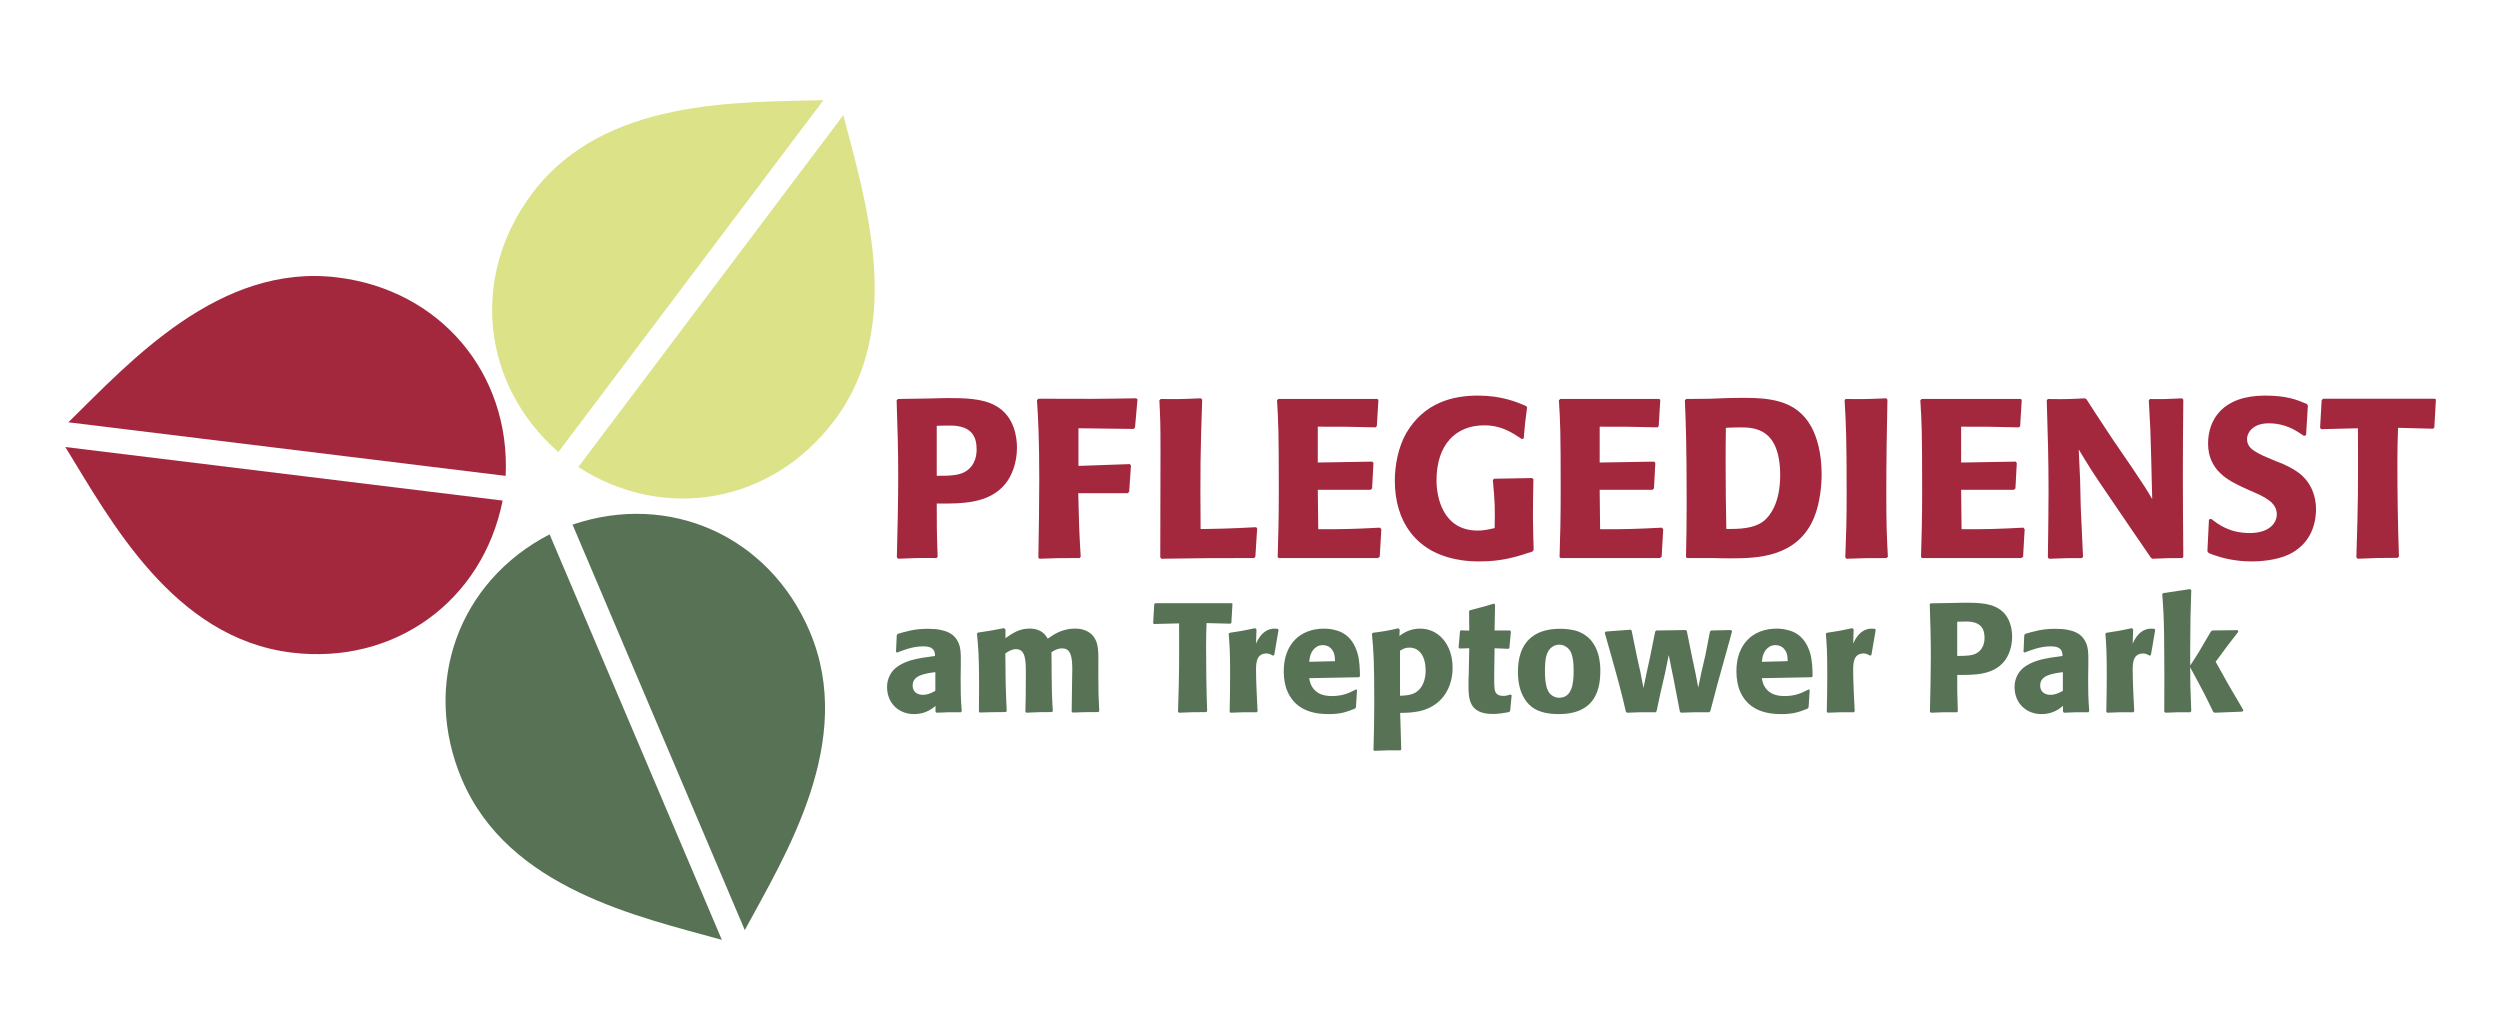 <svg xmlns="http://www.w3.org/2000/svg" xmlns:xlink="http://www.w3.org/1999/xlink" id="Ebene_1" x="0px" y="0px" width="183.882" height="75.176" viewBox="0 0 183.882 75.176" xml:space="preserve"> <g> <g> <path fill="#A3283E" d="M69.613,29.279c1.243,0,2.652,0,3.646,0.581c1.376,0.778,1.542,2.353,1.542,3.065 c0,1.161-0.398,2.105-0.862,2.669c-1.193,1.458-3.182,1.458-5.039,1.442c0,1.69,0,2.104,0.066,3.911l-0.083,0.1 c-1.326-0.017-1.591,0-2.817,0.05l-0.1-0.1c0.049-2.021,0.1-4.027,0.1-6.049c0-1.906-0.05-3.348-0.117-5.503l0.1-0.099 l2.104-0.033L69.613,29.279z M68.9,34.998c0.994,0,1.608-0.034,2.055-0.283c0.878-0.48,0.878-1.442,0.878-1.673 c0-0.962-0.397-1.708-1.856-1.74c-0.364,0-0.712,0-1.077,0.016V34.998z"/> <path fill="#A3283E" d="M79.308,36.274c0.05,2.188,0.066,2.767,0.182,4.673l-0.083,0.1c-1.458,0-1.74,0-2.95,0.05l-0.083-0.083 c0.033-1.906,0.066-3.812,0.066-5.718c0-2.934-0.066-4.243-0.166-5.868l0.1-0.1c3.58,0.017,4.458,0.017,7.193-0.033l0.099,0.083 l-0.182,2.056l-0.099,0.116l-4.061-0.05v2.769l3.779-0.133l0.083,0.1l-0.133,1.939l-0.116,0.1H79.308z"/> <path fill="#A3283E" d="M92.468,38.86l-0.132,2.087l-0.083,0.1c-2.983,0-3.58,0-6.829,0.05l-0.083-0.1 c0-2.619,0.017-5.237,0.017-7.856c0-1.972-0.017-2.37-0.083-3.696l0.1-0.099c1.144,0.016,1.524,0.016,2.95-0.05l0.099,0.1 c-0.133,3.961-0.149,5.088-0.116,9.513h0.332c0.497,0,1.938-0.033,3.746-0.132L92.468,38.86z"/> <path fill="#A3283E" d="M101.601,38.925l-0.117,2.022l-0.132,0.1H94.06l-0.083-0.066c0.05-1.74,0.083-2.785,0.083-4.874 c0-4.441-0.033-5.054-0.132-6.663l0.099-0.099h7.276l0.083,0.066l-0.116,1.923l-0.083,0.1c-2.006-0.05-2.387-0.05-4.26-0.05v2.636 l4.012-0.067l0.083,0.1l-0.1,1.873l-0.117,0.099h-3.878l0.034,2.901c2.122,0,2.585-0.017,4.541-0.116L101.601,38.925z"/> <path fill="#A3283E" d="M112.754,38.146c0,0.763,0.034,1.525,0.051,2.287l-0.083,0.133c-1.161,0.381-2.205,0.729-3.912,0.729 c-1.028,0-1.742-0.148-2.222-0.281c-0.646-0.183-1.856-0.581-2.834-1.84c-0.747-0.961-1.161-2.27-1.161-3.829 c0-1.11,0.249-2.453,0.845-3.497c1.311-2.222,3.381-2.751,5.271-2.751c1.725,0,2.834,0.464,3.531,0.763l0.083,0.099 c-0.133,0.995-0.167,1.26-0.25,2.287l-0.131,0.05c-0.78-0.514-1.525-1.011-2.784-1.011c-2.09,0-3.498,1.425-3.498,4.044 c0,1.242,0.464,3.696,3.032,3.696c0.465,0,0.796-0.083,1.244-0.183c0.033-1.509,0.016-1.906-0.133-3.531l0.083-0.1l2.818-0.049 l0.083,0.099c-0.017,0.845-0.034,1.674-0.034,2.503V38.146z"/> <path fill="#A3283E" d="M122.335,38.925l-0.116,2.022l-0.132,0.1h-7.294l-0.083-0.066c0.051-1.74,0.083-2.785,0.083-4.874 c0-4.441-0.032-5.054-0.131-6.663l0.1-0.099h7.275l0.083,0.066l-0.117,1.923l-0.083,0.1c-2.004-0.05-2.386-0.05-4.259-0.05v2.636 l4.01-0.067l0.083,0.1l-0.099,1.873l-0.116,0.099h-3.879l0.033,2.901c2.122,0,2.587-0.017,4.542-0.116L122.335,38.925z"/> <path fill="#A3283E" d="M124.108,41.047l-0.099-0.066c0.032-1.359,0.049-2.337,0.049-3.961c0-4.591-0.066-5.983-0.132-7.575 l0.099-0.099l1.757-0.017c0.763-0.033,1.525-0.066,2.288-0.066c1.89,0,4.027,0.066,5.154,2.122 c0.414,0.746,0.762,1.939,0.762,3.497c0,0.747-0.1,2.072-0.547,3.167c-1.209,2.95-4.21,3.017-6.066,3.017 c-0.431,0-0.878,0-1.309-0.017H124.108z M129.76,38.296c0.397-0.332,1.177-1.259,1.177-3.332c0-3.529-1.973-3.529-2.984-3.529 c-0.331,0-0.679,0.016-1.011,0.033c-0.016,0.895-0.016,1.79-0.016,2.686c0,1.59,0.016,3.132,0.05,4.756 C127.871,38.909,129.015,38.909,129.76,38.296z"/> <path fill="#A3283E" d="M138.826,29.396c-0.049,2.287-0.083,4.574-0.083,6.862c0,2.403,0.034,3.165,0.117,4.69l-0.1,0.1 c-1.376,0-1.707,0-2.95,0.05l-0.083-0.1c0.066-1.723,0.099-2.734,0.099-4.69c0-4.227-0.05-5.072-0.15-6.863l0.067-0.099 c1.194,0.016,1.575,0.016,3-0.05L138.826,29.396z"/> <path fill="#A3283E" d="M148.92,38.925l-0.117,2.022l-0.132,0.1h-7.292l-0.083-0.066c0.049-1.74,0.083-2.785,0.083-4.874 c0-4.441-0.034-5.054-0.133-6.663l0.099-0.099h7.277l0.083,0.066l-0.116,1.923l-0.083,0.1c-2.006-0.05-2.387-0.05-4.26-0.05v2.636 l4.012-0.067l0.083,0.1l-0.1,1.873l-0.117,0.099h-3.878l0.034,2.901c2.122,0,2.584-0.017,4.541-0.116L148.92,38.925z"/> <path fill="#A3283E" d="M160.588,29.396c-0.016,1.856-0.033,3.695-0.033,5.552c0,1.989,0.017,3.613,0.033,6.017l-0.083,0.083 c-0.878,0-1.177,0-2.188,0.05l-0.116-0.083l-1.475-2.154l-1.658-2.437c-1.126-1.641-1.392-2.072-2.171-3.365l0.1,2.222 l0.049,2.039l0.167,3.629l-0.084,0.1c-0.96,0-1.308,0-2.419,0.05l-0.083-0.1c0.017-1.607,0.049-3.232,0.049-4.855 c0-2.222-0.049-4.127-0.132-6.697l0.083-0.099c1.209,0.016,1.425,0.016,2.735-0.05l0.114,0.083 c0.416,0.663,0.664,1.028,1.907,2.917l1.508,2.205c0.845,1.26,0.928,1.392,1.409,2.204l-0.067-2.734l-0.066-2.287l-0.117-2.238 l0.083-0.099c1.027,0.016,1.31,0,2.354-0.05L160.588,29.396z"/> <path fill="#A3283E" d="M167.831,34.086c0.398,0.183,0.829,0.381,1.276,0.712c0.879,0.679,1.243,1.69,1.243,2.635 c0,1.409-0.597,2.668-1.989,3.348c-0.994,0.464-2.254,0.514-2.751,0.514c-1.244,0-2.222-0.281-2.603-0.414 c-0.183-0.05-0.364-0.133-0.547-0.199l-0.099-0.132l0.114-2.337l0.167-0.05c0.481,0.381,1.326,1.044,2.834,1.044 c1.442,0,1.989-0.746,1.989-1.375c0-0.879-0.878-1.293-2.022-1.773l-0.546-0.25c-0.928-0.447-2.487-1.177-2.487-3.182 c0-1.773,1.078-3.53,4.194-3.53c1.608,0,2.353,0.314,3.065,0.613l0.083,0.116l-0.133,2.171l-0.148,0.067 c-0.614-0.415-1.359-0.928-2.619-0.928c-1.094,0-1.576,0.646-1.576,1.16c0,0.747,0.73,1.045,2.122,1.625L167.831,34.086z"/> <path fill="#A3283E" d="M176.383,31.467c-0.032,1.061-0.049,1.575-0.049,2.486c0,2.337,0.033,4.657,0.116,6.978l-0.099,0.099 c-1.376,0-1.708,0.017-2.935,0.067l-0.099-0.1c0.133-4.11,0.133-5.154,0.116-9.497l-2.701,0.066l-0.083-0.099l0.116-2.039 l0.116-0.1h8.205l0.083,0.05l-0.116,2.072l-0.1,0.083L176.383,31.467z"/> </g> <g> <path fill="#587256" d="M70.658,49.846c0,1.067,0,1.351,0.08,2.462l-0.057,0.08c-0.738-0.012-0.987,0-1.804,0.034l-0.068-0.08 v-0.419c-0.239,0.193-0.727,0.601-1.578,0.601c-1.112,0-1.986-0.783-1.986-1.998c0-0.511,0.215-1.157,0.851-1.555 c0.681-0.419,1.316-0.544,2.678-0.726c0-0.17-0.034-0.375-0.147-0.487c-0.148-0.147-0.318-0.217-0.738-0.217 c-0.761,0-1.498,0.295-1.895,0.455l-0.091-0.045l0.057-1.237l0.068-0.09c0.647-0.193,1.249-0.375,2.225-0.375 c1.453,0,1.906,0.454,2.133,0.817c0.295,0.476,0.295,0.918,0.284,1.94L70.658,49.846z M68.797,49.438 c-0.772,0.102-1.669,0.227-1.669,0.976c0,0.477,0.341,0.692,0.75,0.692c0.375,0,0.681-0.158,0.919-0.295V49.438z"/> <path fill="#587256" d="M80.787,52.376c-0.794,0-1.043,0-1.895,0.034l-0.068-0.068c0.011-0.34,0.022-2.031,0.034-2.417 c0-0.215,0.012-0.431,0.012-0.646c0-0.977-0.103-1.589-0.749-1.589c-0.34,0-0.59,0.159-0.783,0.284l0.012,1.146v0.419 c0.011,1.374,0.022,1.691,0.09,2.769l-0.068,0.068c-0.783,0-1.021,0-1.884,0.046l-0.068-0.08c0.022-0.918,0.034-1.169,0.034-2.814 c0-0.976-0.022-1.782-0.726-1.782c-0.284,0-0.545,0.147-0.783,0.317c0.011,1.975,0.023,2.497,0.102,4.244l-0.068,0.068 c-0.942,0-1.191,0.012-1.918,0.034l-0.057-0.068c0-0.647,0.011-1.305,0.011-1.952c0-2.247-0.068-2.871-0.159-3.779l0.068-0.08 c0.794-0.113,1.044-0.158,1.929-0.329l0.102,0.103v0.635c0.522-0.363,1.01-0.704,1.759-0.704c0.908,0,1.191,0.477,1.35,0.738 c0.454-0.317,1.079-0.738,2.009-0.738c0.181,0,0.964,0,1.407,0.647c0.329,0.476,0.318,1.18,0.306,1.94v0.852 c0,1.282,0.012,1.577,0.068,2.632L80.787,52.376z"/> <path fill="#587256" d="M88.745,45.83c-0.023,0.726-0.034,1.078-0.034,1.702c0,1.6,0.022,3.188,0.079,4.777l-0.068,0.068 c-0.942,0-1.168,0.012-2.008,0.046l-0.068-0.068c0.09-2.815,0.09-3.53,0.079-6.503l-1.85,0.046l-0.057-0.068l0.08-1.396 l0.079-0.068h5.618l0.057,0.034l-0.08,1.419l-0.068,0.056L88.745,45.83z"/> <path fill="#587256" d="M93.621,48.224c-0.159-0.091-0.272-0.159-0.465-0.159c-0.771,0-0.771,0.749-0.771,1.259 c0,0.784,0.068,2.066,0.113,2.985l-0.056,0.08c-0.908-0.012-1.089,0-1.93,0.034l-0.068-0.068c0.022-0.942,0.034-1.873,0.034-2.803 c0-1.577-0.034-2.088-0.103-2.939l0.068-0.068c0.828-0.125,1.044-0.159,1.884-0.341l0.091,0.091l-0.034,1.044 c0.363-0.84,0.885-1.101,1.35-1.101c0.08,0,0.16,0.012,0.239,0.012l0.068,0.08l-0.318,1.85L93.621,48.224z"/> <path fill="#587256" d="M99.814,50.743l-0.08,1.282l-0.068,0.091c-0.602,0.238-1.01,0.408-1.952,0.408 c-0.817,0-2.36-0.136-3.018-1.668c-0.182-0.397-0.273-0.954-0.273-1.486c0-1.963,1.181-3.132,2.962-3.132 c0.261,0,0.522,0.023,0.806,0.103c0.386,0.09,1.26,0.363,1.657,1.702c0.159,0.567,0.17,1.134,0.182,1.69l-0.068,0.08l-3.666,0.068 c0.045,0.227,0.08,0.454,0.25,0.692c0.272,0.409,0.737,0.624,1.418,0.624c0.828,0,1.339-0.261,1.77-0.488L99.814,50.743z M98.191,48.631c0-0.26-0.011-0.533-0.17-0.782c-0.125-0.204-0.352-0.397-0.726-0.397c-0.159,0-0.317,0.034-0.454,0.125 c-0.431,0.273-0.51,0.75-0.544,1.101L98.191,48.631z"/> <path fill="#587256" d="M102.931,46.771c0.317-0.216,0.76-0.534,1.542-0.534c1.271,0,2.371,1.089,2.371,2.895 c0,0.771-0.238,1.736-0.964,2.417c-0.92,0.862-2.065,0.874-2.894,0.886l0.08,2.7l-0.068,0.057c-0.862-0.012-1.101,0-1.907,0.034 l-0.068-0.058c0.034-1.281,0.057-2.053,0.057-3.404c0-3.269-0.046-3.79-0.171-5.141l0.068-0.08 c0.818-0.102,1.056-0.147,1.885-0.329l0.09,0.102L102.931,46.771z M102.975,51.173c0.397-0.01,0.852-0.034,1.215-0.283 c0.454-0.317,0.669-0.908,0.669-1.566c0-0.385-0.057-0.964-0.408-1.35c-0.285-0.318-0.625-0.341-0.794-0.341 c-0.285,0-0.431,0.08-0.682,0.228V51.173z"/> <path fill="#587256" d="M111.187,51.129l-0.113,1.168l-0.08,0.08c-0.397,0.068-0.75,0.137-1.191,0.137 c-1.771,0-1.793-1.124-1.793-2.168c0-0.295,0.012-0.579,0.022-0.862l0.034-1.804l-0.713,0.022l-0.069-0.068l0.103-1.214 l0.068-0.057l0.612,0.022l-0.011-1.418l0.046-0.079c0.806-0.205,1.01-0.261,1.781-0.489l0.081,0.068l-0.034,1.907h1.134 l0.068,0.068l-0.113,1.214l-0.068,0.068l-1.021-0.044l-0.023,1.6c-0.01,0.453-0.01,1.078,0.023,1.373 c0.022,0.17,0.068,0.533,0.646,0.533c0.193,0,0.329-0.045,0.522-0.102L111.187,51.129z"/> <path fill="#587256" d="M114.656,52.524c-1.623,0-2.179-0.613-2.473-1.056c-0.42-0.613-0.534-1.351-0.534-2.077 c0-2.087,1.112-3.143,3.087-3.143c0.295,0,0.885,0.022,1.384,0.215c1.589,0.625,1.589,2.462,1.589,2.905 C117.709,51.072,117.062,52.524,114.656,52.524z M115.417,47.77c-0.149-0.182-0.41-0.352-0.727-0.352 c-0.363,0-0.658,0.204-0.829,0.511c-0.226,0.397-0.226,1.124-0.226,1.453c0,1.1,0.214,1.486,0.408,1.68 c0.136,0.124,0.341,0.26,0.635,0.26c0.943,0,1.067-1.032,1.067-1.963C115.746,48.745,115.689,48.099,115.417,47.77z"/> <path fill="#587256" d="M125.728,52.388c-0.909-0.012-1.249,0-2.088,0.034l-0.08-0.08l-0.476-2.462l-0.171-0.84l-0.171-0.862 l-0.282,1.373l-0.318,1.373l-0.295,1.385l-0.068,0.08c-1.044-0.012-1.327,0-2.111,0.034l-0.079-0.068 c-0.319-1.396-0.489-2.065-1.555-5.811l0.068-0.091l1.838-0.136l0.068,0.057l0.385,1.884l0.273,1.225l0.215,1.124l0.216-1.043 l0.273-1.249l0.374-1.861l0.08-0.079l2.179-0.034l0.068,0.079l0.397,1.963l0.25,1.181l0.193,1.01l0.215-1.044l0.318-1.373 l0.329-1.703l0.08-0.079l1.475-0.034l0.068,0.09c-0.124,0.465-0.248,0.942-0.385,1.407c-0.681,2.44-0.76,2.713-1.213,4.471 L125.728,52.388z"/> <path fill="#587256" d="M133.109,50.743l-0.081,1.282l-0.068,0.091c-0.601,0.238-1.01,0.408-1.952,0.408 c-0.818,0-2.36-0.136-3.019-1.668c-0.181-0.397-0.271-0.954-0.271-1.486c0-1.963,1.18-3.132,2.961-3.132 c0.261,0,0.522,0.023,0.806,0.103c0.386,0.09,1.26,0.363,1.658,1.702c0.158,0.567,0.17,1.134,0.18,1.69l-0.068,0.08l-3.665,0.068 c0.045,0.227,0.08,0.454,0.25,0.692c0.271,0.409,0.737,0.624,1.417,0.624c0.829,0,1.339-0.261,1.77-0.488L133.109,50.743z M131.486,48.631c0-0.26-0.012-0.533-0.171-0.782c-0.124-0.204-0.351-0.397-0.726-0.397c-0.158,0-0.316,0.034-0.454,0.125 c-0.431,0.273-0.511,0.75-0.544,1.101L131.486,48.631z"/> <path fill="#587256" d="M137.542,48.224c-0.159-0.091-0.273-0.159-0.465-0.159c-0.771,0-0.771,0.749-0.771,1.259 c0,0.784,0.068,2.066,0.113,2.985l-0.057,0.08c-0.908-0.012-1.089,0-1.928,0.034l-0.069-0.068 c0.022-0.942,0.035-1.873,0.035-2.803c0-1.577-0.035-2.088-0.103-2.939l0.068-0.068c0.83-0.125,1.044-0.159,1.885-0.341 l0.09,0.091l-0.034,1.044c0.363-0.84,0.884-1.101,1.35-1.101c0.081,0,0.159,0.012,0.239,0.012l0.068,0.08l-0.317,1.85 L137.542,48.224z"/> <path fill="#587256" d="M144.448,44.331c0.85,0,1.815,0,2.495,0.397c0.943,0.533,1.055,1.612,1.055,2.099 c0,0.794-0.271,1.441-0.589,1.827c-0.817,0.998-2.179,0.998-3.45,0.988c0,1.157,0,1.441,0.045,2.678l-0.057,0.068 c-0.908-0.012-1.089,0-1.929,0.034l-0.068-0.068c0.034-1.385,0.068-2.758,0.068-4.143c0-1.305-0.034-2.292-0.079-3.767 l0.068-0.068l1.441-0.023L144.448,44.331z M143.959,48.246c0.681,0,1.1-0.022,1.407-0.193c0.602-0.329,0.602-0.986,0.602-1.146 c0-0.658-0.273-1.169-1.272-1.191c-0.248,0-0.487,0-0.737,0.011V48.246z"/> <path fill="#587256" d="M153.589,49.846c0,1.067,0,1.351,0.08,2.462l-0.058,0.08c-0.737-0.012-0.987,0-1.804,0.034l-0.068-0.08 v-0.419c-0.239,0.193-0.727,0.601-1.577,0.601c-1.113,0-1.986-0.783-1.986-1.998c0-0.511,0.215-1.157,0.851-1.555 c0.682-0.419,1.316-0.544,2.679-0.726c0-0.17-0.034-0.375-0.147-0.487c-0.147-0.147-0.319-0.217-0.738-0.217 c-0.76,0-1.498,0.295-1.895,0.455l-0.09-0.045l0.056-1.237l0.068-0.09c0.648-0.193,1.249-0.375,2.225-0.375 c1.453,0,1.907,0.454,2.133,0.817c0.295,0.476,0.295,0.918,0.285,1.94L153.589,49.846z M151.728,49.438 c-0.771,0.102-1.668,0.227-1.668,0.976c0,0.477,0.341,0.692,0.749,0.692c0.375,0,0.682-0.158,0.92-0.295V49.438z"/> <path fill="#587256" d="M158.102,48.224c-0.159-0.091-0.273-0.159-0.466-0.159c-0.771,0-0.771,0.749-0.771,1.259 c0,0.784,0.068,2.066,0.113,2.985l-0.056,0.08c-0.908-0.012-1.089,0-1.93,0.034l-0.068-0.068c0.023-0.942,0.034-1.873,0.034-2.803 c0-1.577-0.034-2.088-0.102-2.939l0.068-0.068c0.828-0.125,1.045-0.159,1.884-0.341l0.091,0.091l-0.034,1.044 c0.363-0.84,0.886-1.101,1.351-1.101c0.078,0,0.158,0.012,0.238,0.012l0.068,0.08l-0.317,1.85L158.102,48.224z"/> <path fill="#587256" d="M164.93,52.343l-2.043,0.08l-0.102-0.068c-0.579-1.203-0.704-1.453-1.69-3.269l0.011,1.305l0.068,1.917 l-0.068,0.08c-0.862,0-1.078,0-1.838,0.034l-0.08-0.08c0.011-1.838,0.011-3.677-0.011-5.515c-0.022-1.487-0.057-2.02-0.136-3.121 l0.068-0.08l1.975-0.295l0.09,0.069c-0.056,1.713-0.068,2.167-0.079,4.289v1.26c0.521-0.784,0.635-0.965,1.521-2.498l0.113-0.079 l1.85-0.023l0.057,0.114c-0.806,1.033-0.885,1.147-1.668,2.213c0.862,1.555,0.976,1.759,2.042,3.563L164.93,52.343z"/> </g> <path fill="#587256" d="M53.095,69.129c-6.044-1.687-15.691-3.73-19.123-11.808c-2.99-7.038-0.234-14.568,6.452-18.017 L53.095,69.129z"/> <path fill="#587256" d="M54.782,68.412c2.981-5.522,8.208-13.883,4.777-21.961c-2.989-7.037-10.322-10.283-17.447-7.863 L54.782,68.412z"/> <path fill="#A3283E" d="M5.029,31.061c4.484-4.391,11.076-11.724,19.786-10.656c7.59,0.929,12.735,7.08,12.378,14.597L5.029,31.061 z"/> <path fill="#A3283E" d="M4.806,32.88c3.291,5.343,7.919,14.05,16.63,15.118c7.59,0.93,14.066-3.799,15.534-11.179L4.806,32.88z"/> <path fill="#DCE288" d="M62.029,8.468c1.562,6.078,4.616,15.454-0.664,22.465c-4.6,6.107-12.499,7.487-18.83,3.421L62.029,8.468z"/> <path fill="#DCE288" d="M60.565,7.366c-6.272,0.178-16.128-0.168-21.407,6.842c-4.601,6.108-3.745,14.082,1.912,19.042 L60.565,7.366z"/> </g> </svg>